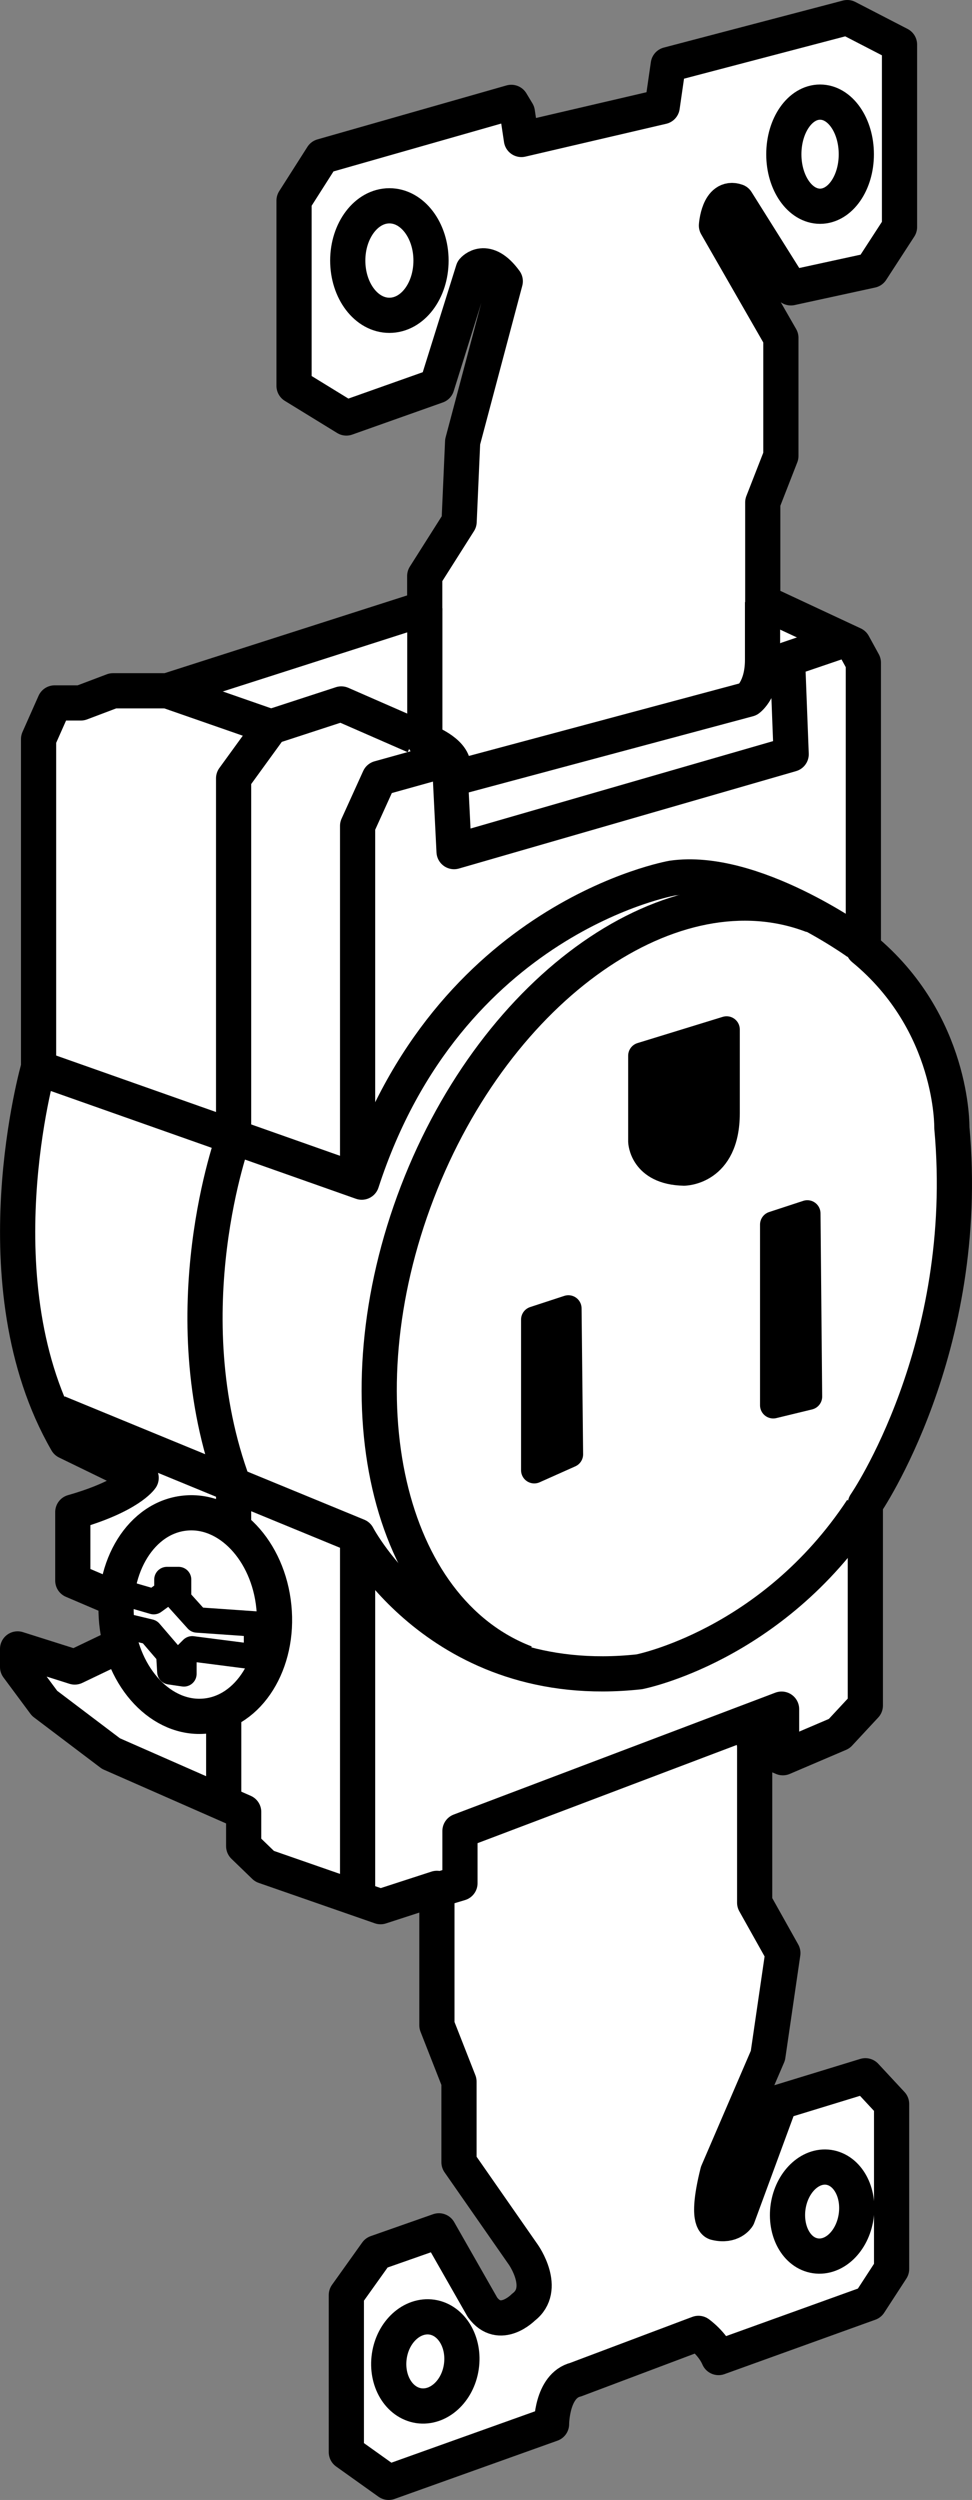 <?xml version="1.0" encoding="iso-8859-1"?>
<!-- Generator: Adobe Illustrator 28.1.0, SVG Export Plug-In . SVG Version: 6.00 Build 0)  -->
<svg version="1.1" id="image_1_" xmlns="http://www.w3.org/2000/svg" xmlns:xlink="http://www.w3.org/1999/xlink" x="0px" y="0px"
	 width="22.098px" height="56.8px" viewBox="0 0 22.098 56.8" enable-background="new 0 0 22.098 56.8" xml:space="preserve">
<rect x="0" y="0" width="22.098" height="56.8" fill="#808080" stroke="none"/>
<path fill="#FFFFFF" stroke="#000000" stroke-width="0.8" stroke-linejoin="round" d="M11.624,2.326L7.326,3.552L6.685,4.558
	v4.209l1.189,0.73l2.059-0.73l0.822-2.625c0,0,0.295-0.352,0.732,0.248l-0.969,3.648l-0.08,1.815l-0.782,1.234
	V13.82l-5.853,1.875H2.568l-0.73,0.276h-0.596l-0.365,0.822v7.453c0,0-1.418,4.943,0.641,8.51l1.691,0.822
	c0,0-0.273,0.412-1.554,0.777v1.557l1.281,0.547l-0.184,0.912l-1.053,0.504L0.4,37.464v0.41l0.613,0.826l1.51,1.142
	l3.017,1.326v0.777l0.473,0.457l2.639,0.918l1.281-0.416v3.112l0.502,1.279v1.832L11.9,51.23c0,0,0.547,0.777,0,1.191
	c0,0-0.535,0.547-0.932,0l-0.99-1.736l-1.418,0.498L7.874,52.144v3.57L8.836,56.4l3.703-1.324
	c0,0,0-0.873,0.549-1.01l2.791-1.051c0,0,0.32,0.228,0.457,0.549l3.43-1.236l0.504-0.775v-3.75l-0.596-0.641
	l-1.94,0.594l-0.961,2.608c0,0-0.137,0.228-0.504,0.137c0,0-0.228-0.047,0.047-1.145l1.142-2.652l0.34-2.33
	l-0.641-1.144v-3.566l0.641,0.272l1.281-0.547l0.594-0.639v-4.576c0,0,2.426-3.521,1.967-8.554
	c0,0,0.047-2.375-2.012-4.068V15.056L19.4,14.64l-2.059-0.961v-2.264l0.412-1.055V7.675l-1.465-2.551
	c0,0,0.047-0.693,0.459-0.549l1.234,1.965l1.83-0.398l0.639-0.984V1.013L19.263,0.4l-4.07,1.068l-0.138,0.955
	l-3.201,0.746l-0.092-0.614L11.624,2.326z"/>
<path fill="none" stroke="#000000" stroke-width="0.8" stroke-linejoin="round" d="M9.799,5.92
	c0,0.689-0.422,1.244-0.947,1.244c-0.522,0-0.946-0.555-0.946-1.244c0-0.684,0.424-1.244,0.946-1.244
	C9.377,4.675,9.799,5.236,9.799,5.92z"/>
<path fill="none" stroke="#000000" stroke-width="0.8" stroke-linejoin="round" d="M10.488,53.775
	c-0.082,0.557-0.518,0.949-0.969,0.883c-0.451-0.07-0.75-0.57-0.668-1.129c0.082-0.555,0.518-0.949,0.969-0.883
	C10.271,52.714,10.57,53.222,10.488,53.775z"/>
<path fill="none" stroke="#000000" stroke-width="0.8" stroke-linejoin="round" d="M19.463,50.364
	c-0.084,0.555-0.494,0.951-0.922,0.889c-0.43-0.062-0.705-0.564-0.623-1.121c0.084-0.554,0.496-0.951,0.922-0.89
	C19.268,49.306,19.547,49.808,19.463,50.364z"/>
<path fill="none" stroke="#000000" stroke-width="0.8" stroke-linejoin="round" d="M19.468,3.506
	c0,0.652-0.369,1.18-0.824,1.18S17.82,4.158,17.82,3.506c0-0.656,0.369-1.186,0.824-1.186
	S19.468,2.849,19.468,3.506z"/>
<path fill="none" stroke="#000000" stroke-width="0.8" stroke-linejoin="round" d="M9.658,13.82v3.014
	c0,0,0.649,0.23,0.649,0.596v0.254l6.709-1.797c0,0,0.32-0.229,0.32-0.897v-1.31"/>
<path fill="none" stroke="#000000" stroke-width="0.8" stroke-linejoin="round" d="M19.502,21.418
	c0,0-2.391-1.729-4.217-1.467c0,0-5.102,0.885-7.061,6.908l-7.246-2.558"/>
<path fill="none" stroke="#000000" stroke-width="0.8" stroke-linejoin="round" d="M1.316,32.095l6.814,2.803
	c0,0,1.865,3.58,6.402,3.086c0,0,3.012-0.582,5.062-3.686"/>
<polyline fill="none" stroke="#000000" stroke-width="0.8" stroke-linejoin="round" points="10.013,42.92 10.457,42.787 
	10.457,41.601 17.769,38.832 17.769,39.933 "/>
<path fill="none" stroke="#000000" stroke-width="0.8" stroke-linejoin="round" d="M17.158,39.662
	c0,0-0.027-0.375-0.254-0.394"/>
<path fill="#FFFFFF" stroke="#000000" stroke-width="0.8" stroke-linejoin="round" d="M6.226,36.505
	c0.129,1.272-0.566,2.387-1.553,2.484c-0.988,0.1-1.89-0.852-2.019-2.127c-0.129-1.274,0.566-2.387,1.554-2.484
	C5.195,34.277,6.099,35.232,6.226,36.505z"/>
<polyline fill="none" stroke="#000000" stroke-width="0.578" stroke-linejoin="round" points="2.91,36.22 3.495,36.39 
	3.795,36.173 3.795,35.888 4.06,35.888 4.06,36.339 4.481,36.806 5.832,36.9 5.832,37.65 4.37,37.462 4.181,37.65 
	4.181,38.031 3.862,37.984 3.838,37.58 3.407,37.078 2.915,36.96 "/>
<path fill="none" stroke="#000000" stroke-width="0.8" stroke-linejoin="round" d="M11.945,37.781
	c-3.16-1.213-4.26-6-2.457-10.692c1.804-4.691,5.83-7.504,8.99-6.287"/>
<path stroke="#000000" stroke-width="0.6" stroke-linejoin="round" d="M16.519,23.39l-1.938,0.596v1.951
	c0,0,0.02,0.683,0.969,0.703c0,0,0.969,0,0.969-1.346V23.39z"/>
<polygon stroke="#000000" stroke-width="0.6" stroke-linejoin="round" points="18.354,27.569 17.579,27.823 17.579,31.928 
	18.392,31.731 "/>
<polygon stroke="#000000" stroke-width="0.6" stroke-linejoin="round" points="12.922,29.728 12.146,29.982 12.146,33.404 
	12.957,33.042 "/>
<path fill="none" stroke="#000000" stroke-width="0.8" stroke-linejoin="round" d="M9.429,16.724l-1.67-0.73l-1.6,0.522
	l-0.848,1.168v8.156c0,0-1.463,3.969,0,7.9v0.942"/>
<line fill="none" stroke="#000000" stroke-width="0.8" stroke-linejoin="round" x1="6.16" y1="16.515" x2="3.804" y2="15.695"/>
<line fill="none" stroke="#000000" stroke-width="0.8" stroke-linejoin="round" x1="8.13" y1="34.898" x2="8.13" y2="43.187"/>
<polyline fill="none" stroke="#000000" stroke-width="0.8" stroke-linejoin="round" points="8.13,26.427 8.13,18.765 
	8.621,17.683 10.24,17.232 "/>
<polyline fill="none" stroke="#000000" stroke-width="0.8" stroke-linejoin="round" points="19.185,14.542 17.904,14.978 
	17.987,17.136 10.323,19.349 10.24,17.683 "/>
<line fill="none" stroke="#000000" stroke-width="0.8" stroke-linejoin="round" x1="5.086" y1="38.878" x2="5.086" y2="40.874"/>
</svg>
